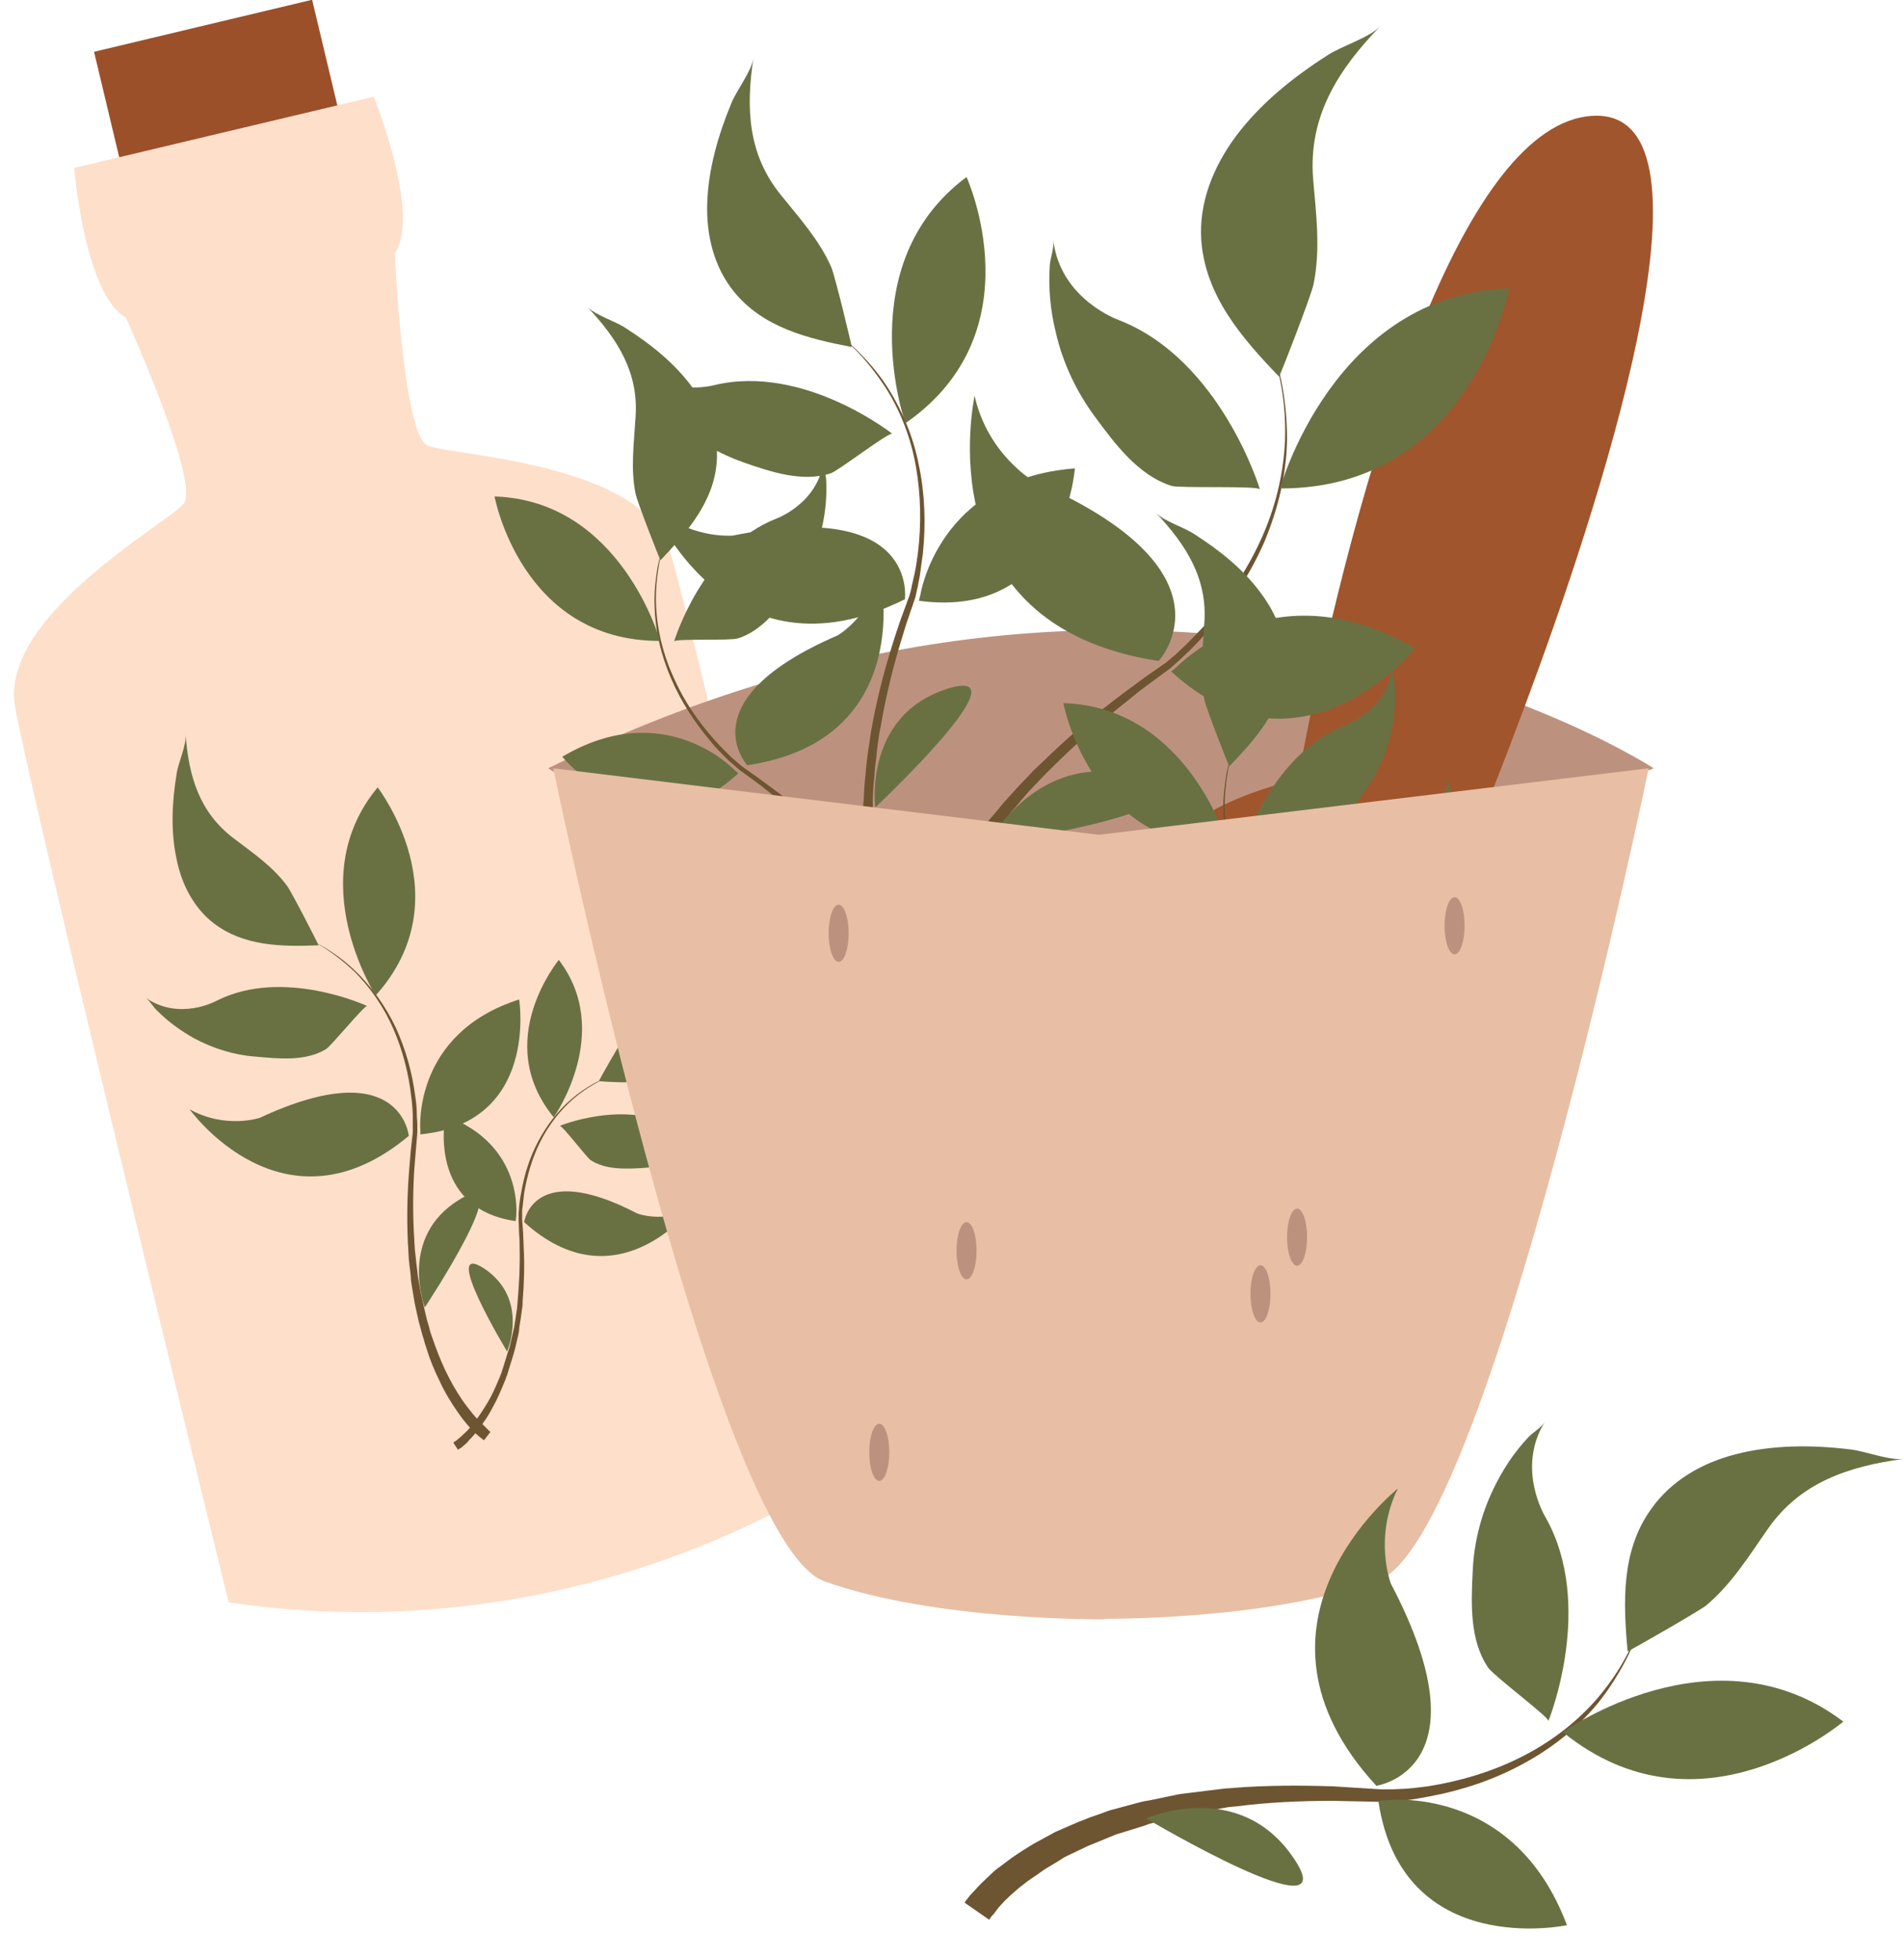 <?xml version="1.0" encoding="UTF-8"?>
<!DOCTYPE svg PUBLIC '-//W3C//DTD SVG 1.0//EN'
          'http://www.w3.org/TR/2001/REC-SVG-20010904/DTD/svg10.dtd'>
<svg height="390.9" preserveAspectRatio="xMidYMid meet" version="1.0" viewBox="86.6 87.4 379.6 390.9" width="379.6" xmlns="http://www.w3.org/2000/svg" xmlns:xlink="http://www.w3.org/1999/xlink" zoomAndPan="magnify"
><g
  ><g id="change1_1"
    ><path d="M110.9 91.8H155.6V144.9H110.9z" fill="#9C5029" transform="rotate(-13.419 133.313 118.358)"
    /></g
    ><g id="change2_1"
    ><path d="M262.8,375.8c-18.2,12.9-39.2,22.6-62.3,28.1c-23.1,5.5-46.2,6.3-68.3,3c-8-32.6-39.9-163-42.6-178.7 c-3-18,30.1-36.2,33.6-40.3c3.5-4.1-11.5-37.2-11.5-37.2c-8.2-4.5-10.3-29.8-10.3-29.8l59.7-14.2c0,0,9.5,23.5,4.2,31.2 c0,0,1.6,36.4,6.6,38.4c5,2,42.7,3.3,48.2,20.8C224.8,212.3,255.2,343,262.8,375.8z" fill="#FEE0C9"
    /></g
    ><g id="change3_1"
    ><path d="M262.8,375.8c-18.2,12.9-39.2,22.6-62.3,28.1c-23.1,5.5-46.2,6.3-68.3,3 c-8-32.6-39.9-163-42.6-178.7c-3-18,30.1-36.2,33.6-40.3c3.5-4.1-11.5-37.2-11.5-37.2c-8.2-4.5-10.3-29.8-10.3-29.8l59.7-14.2 c0,0,9.5,23.5,4.2,31.2c0,0,1.6,36.4,6.6,38.4c5,2,42.7,3.3,48.2,20.8C224.8,212.3,255.2,343,262.8,375.8z" fill="#FEDECB" opacity=".54"
    /></g
    ><g
    ><g id="change4_2"
      ><path d="M183.1,374.6c-0.2-0.1-0.3-0.2-0.4-0.3c-0.1-0.1-0.2-0.2-0.4-0.3c-0.2-0.2-0.5-0.4-0.7-0.6 c-0.5-0.4-0.9-0.9-1.3-1.3c-0.8-0.9-1.6-1.9-2.3-2.9c-1.4-2-2.7-4.1-3.7-6.3c-1.1-2.2-2-4.4-2.7-6.7c-0.2-0.6-0.4-1.2-0.5-1.7 c-0.2-0.6-0.4-1.2-0.5-1.7l-0.5-1.8l-0.4-1.8l-0.2-0.9l-0.2-0.9l-0.3-1.8l-0.3-1.8c-0.1-0.6-0.2-1.2-0.2-1.8 c-0.1-1.2-0.3-2.4-0.4-3.6l-0.1-1.8c0-0.6-0.1-1.2-0.1-1.8c-0.2-4.8-0.1-9.6,0.3-14.4c0.1-1.2,0.2-2.4,0.3-3.6l0.4-3.6 c0-0.5,0-1.2,0-1.7c0-0.6,0-1.2,0-1.8c-0.1-1.2-0.1-2.4-0.3-3.5c-0.5-4.7-1.7-9.3-3.6-13.7c-1.9-4.3-4.6-8.3-8-11.6 c-1.7-1.6-3.6-3.1-5.6-4.4c-2-1.3-4.2-2.3-6.4-3.2c2.2,0.9,4.4,1.9,6.4,3.1c2,1.2,4,2.7,5.7,4.3c3.5,3.3,6.3,7.2,8.4,11.6 c2,4.4,3.3,9,3.9,13.8c0.2,1.2,0.3,2.4,0.3,3.6c0,0.6,0.1,1.2,0.1,1.8c0,0.6,0,1.2,0,1.8l-0.3,3.6c-0.1,1.2-0.2,2.4-0.3,3.6 c-0.3,4.7-0.3,9.5,0,14.2c0,0.6,0.1,1.2,0.1,1.8l0.2,1.8c0.1,1.2,0.3,2.3,0.4,3.5c0.1,0.6,0.2,1.2,0.3,1.8l0.3,1.7l0.4,1.7 l0.2,0.9l0.2,0.9l0.4,1.7l0.5,1.7c0.1,0.6,0.3,1.1,0.5,1.7c0.2,0.6,0.4,1.1,0.6,1.7c0.8,2.2,1.7,4.4,2.8,6.5 c1.1,2.1,2.3,4.1,3.7,5.9c0.7,0.9,1.4,1.8,2.2,2.6c0.4,0.4,0.8,0.8,1.2,1.2c0.2,0.2,0.4,0.4,0.6,0.6c0.1,0.1,0.2,0.2,0.3,0.3 c0.1,0.1,0.2,0.2,0.3,0.2L183.1,374.6z" fill="#6D5531"
      /></g
      ><g id="change5_13"
      ><path d="M171.3,348.1c0,0-5.4-14,6.9-21.5S171.3,348.1,171.3,348.1z" fill="#697143"
      /></g
      ><g id="change5_14"
      ><path d="M170.4,312.6c0,0-1.6-19.1,19.7-25.9c0,0,4,24.6-19.7,26.9" fill="#697143"
      /></g
      ><g id="change5_15"
      ><path d="M168.1,313.9c0,0-1.6-16.7-29.7-3.6c0,0-6.8,2.3-14-1.7C124.4,308.6,143.1,334.8,168.1,313.9z" fill="#697143"
      /></g
      ><g id="change5_16"
      ><path d="M161.5,285.9c0,0-14.9-23.1,0.4-41.5C161.9,244.5,179,266.4,161.5,285.9z" fill="#697143"
      /></g
      ><g id="change5_17"
      ><path d="M159.8,288c0,0-16.8-7.8-30.1-1c0,0-7.3,4-14-0.6c0.8,0.6,1.5,1.9,2.3,2.6c2.2,2.2,4.7,4,7.4,5.5 c3.8,2,7.9,3.3,12.2,3.6c4.5,0.4,9.9,1,14-1.5C152.6,296,159.3,287.8,159.8,288z" fill="#697143"
      /></g
      ><g id="change5_18"
      ><path d="M150.1,275.9C150.1,275.9,150.1,275.9,150.1,275.9c0.1,0-5.5-10.9-6.3-11.9c-2.9-3.9-6.9-6.6-10.7-9.5 c-6.8-5.2-8.9-12.4-9.5-20.7c0.2,2.3-1.5,5.7-1.8,8c-0.9,5.5-1.2,11.3,0,16.9c1,5,3.4,9.7,7.4,12.8 C135.2,276.1,142.8,276.2,150.1,275.9z" fill="#697143"
      /></g
    ></g
    ><g
    ><g id="change4_3"
      ><path d="M177.9,376.5c0.1-0.1,0.2-0.2,0.3-0.2c0.1-0.1,0.2-0.1,0.3-0.2c0.2-0.1,0.4-0.3,0.6-0.5 c0.4-0.3,0.7-0.6,1-1c0.7-0.7,1.3-1.4,1.8-2.1c1.2-1.5,2.2-3,3-4.6c0.9-1.6,1.6-3.3,2.3-5c0.2-0.4,0.3-0.9,0.5-1.3 c0.1-0.4,0.3-0.9,0.4-1.3l0.4-1.3l0.4-1.3l0.2-0.7l0.2-0.7l0.3-1.3l0.3-1.3c0.1-0.4,0.2-0.9,0.2-1.3c0.1-0.9,0.3-1.8,0.4-2.7 l0.2-1.4c0.1-0.5,0.1-0.9,0.1-1.4c0.3-3.6,0.4-7.3,0.2-10.9c0-0.9-0.1-1.8-0.1-2.7l-0.2-2.7c0-0.4,0-0.9,0-1.3 c0-0.4,0-0.9,0.1-1.3c0.1-0.9,0.2-1.8,0.3-2.7c0.6-3.5,1.6-7,3.2-10.2c1.6-3.2,3.8-6.1,6.5-8.5c1.4-1.2,2.8-2.2,4.4-3.1 c1.6-0.9,3.2-1.6,4.9-2.2c-1.7,0.6-3.4,1.3-5,2.1c-1.6,0.9-3.1,1.9-4.5,3.1c-2.8,2.4-5,5.3-6.7,8.5c-1.7,3.2-2.8,6.7-3.4,10.3 c-0.2,0.9-0.3,1.8-0.4,2.7c0,0.5-0.1,0.9-0.1,1.4c0,0.5,0,0.9,0,1.4l0.1,2.7c0.1,0.9,0.1,1.8,0.1,2.7c0.1,3.6-0.1,7.2-0.4,10.7 c0,0.4-0.1,0.9-0.1,1.3l-0.2,1.3c-0.1,0.9-0.3,1.8-0.4,2.6c-0.1,0.4-0.2,0.9-0.3,1.3l-0.3,1.3l-0.3,1.3l-0.2,0.6l-0.2,0.6 l-0.4,1.3l-0.4,1.3c-0.1,0.4-0.3,0.8-0.4,1.3c-0.2,0.4-0.3,0.8-0.5,1.2c-0.7,1.7-1.4,3.3-2.3,4.8c-0.9,1.5-1.9,3-3,4.4 c-0.6,0.7-1.1,1.3-1.8,1.9c-0.3,0.3-0.6,0.6-1,0.9c-0.2,0.1-0.3,0.3-0.5,0.4c-0.1,0.1-0.2,0.1-0.3,0.2c-0.1,0.1-0.2,0.1-0.2,0.2 L177.9,376.5z" fill="#6D5531"
      /></g
      ><g id="change5_19"
      ><path d="M187.7,356.9c0,0,4.5-10.4-4.5-16.5C174.1,334.4,187.7,356.9,187.7,356.9z" fill="#697143"
      /></g
      ><g id="change5_20"
      ><path d="M189.5,330.1c0,0,1.8-14.4-14.1-20.2c0,0-3.8,18.4,14,21" fill="#697143"
      /></g
      ><g id="change5_21"
      ><path d="M191.1,331.1c0,0,1.7-12.6,22.6-1.7c0,0,5.1,1.9,10.6-0.9C224.3,328.5,209.4,347.7,191.1,331.1z" fill="#697143"
      /></g
      ><g id="change5_22"
      ><path d="M197,310.2c0,0,12-17,1-31.4C198.1,278.8,184.5,294.9,197,310.2z" fill="#697143"
      /></g
      ><g id="change5_23"
      ><path d="M198.2,311.9c0,0,12.9-5.3,22.8,0.2c0,0,5.4,3.3,10.6,0c-0.6,0.4-1.2,1.4-1.8,1.9 c-1.7,1.6-3.7,2.9-5.7,3.9c-2.9,1.4-6.1,2.2-9.3,2.4c-3.4,0.2-7.5,0.4-10.5-1.6C203.5,318.1,198.6,311.7,198.2,311.9z" fill="#697143"
      /></g
      ><g id="change5_24"
      ><path d="M206,303C206,303,206,303,206,303c-0.1,0,4.5-8.1,5.1-8.8c2.4-2.8,5.4-4.7,8.4-6.8 c5.3-3.7,7.1-9.1,7.9-15.4c-0.2,1.7,0.9,4.3,1.1,6.1c0.5,4.2,0.5,8.6-0.5,12.7c-0.9,3.7-2.9,7.2-6,9.5 C217.3,303.6,211.5,303.4,206,303z" fill="#697143"
      /></g
    ></g
  ></g
  ><g
  ><g id="change6_1"
    ><path d="M416.3,240.6c-7.9,3.1-15.7,5.8-23.2,8.2c-27.1,8.6-51.7,13.2-73.6,14.9c-79.8,6.6-123.6-23.1-123.6-23.1 c61.6-30.4,115.7-31,155-23.7c15.9,3,29.4,7.2,39.9,11.3C407.1,234.6,416.3,240.6,416.3,240.6z" fill="#BC927F"
    /></g
    ><g id="change7_1"
    ><path d="M393,248.8c-27.1,8.6-51.7,13.2-73.6,14.9c-4.8-14.3,26-20.9,26-20.9s1.8-10.6,5.3-25.9 c8.7-38.1,27.5-104.9,53.4-106.4c27.8-1.6,0.7,79.7-13.5,117.7c-4.3,11.6-7.4,19.2-7.4,19.2S389,247.1,393,248.8z" fill="#A1552C"
    /></g
    ><g
    ><g id="change4_4"
      ><path d="M267.6,283.2c-0.2-0.2-0.3-0.3-0.4-0.5c-0.1-0.2-0.2-0.3-0.4-0.5c-0.2-0.3-0.4-0.6-0.7-1 c-0.4-0.6-0.8-1.3-1.2-2c-0.7-1.3-1.4-2.7-1.9-4.1c-1.2-2.8-2-5.6-2.7-8.5c-0.7-2.9-1.1-5.8-1.3-8.8c-0.1-0.7-0.1-1.5-0.2-2.2 c0-0.7-0.1-1.5-0.1-2.2l0-2.2l0-2.2l0-1.1l0.1-1.1l0.1-2.2l0.2-2.2c0.1-0.7,0.1-1.5,0.2-2.2c0.2-1.5,0.3-2.9,0.6-4.4l0.3-2.2 c0.1-0.7,0.3-1.4,0.4-2.2c1.1-5.8,2.6-11.4,4.4-17c0.5-1.4,0.9-2.8,1.4-4.1l1.5-4.1c0.2-0.6,0.4-1.4,0.5-2.1 c0.2-0.7,0.3-1.4,0.5-2.1c0.3-1.4,0.5-2.8,0.7-4.3c0.7-5.7,0.6-11.6-0.4-17.3c-1-5.7-3.1-11.2-6.3-16.1c-1.6-2.4-3.4-4.7-5.4-6.8 c-2-2.1-4.3-3.9-6.7-5.6c2.4,1.7,4.7,3.4,6.8,5.5c2.1,2.1,4,4.3,5.6,6.7c3.2,4.9,5.5,10.4,6.6,16.1c1.2,5.7,1.4,11.7,0.8,17.5 c-0.2,1.5-0.4,2.9-0.6,4.4c-0.1,0.7-0.3,1.4-0.4,2.2c-0.2,0.7-0.3,1.4-0.5,2.2l-1.4,4.1c-0.5,1.4-0.9,2.8-1.3,4.1 c-1.7,5.5-3.1,11.2-4.1,16.9c-0.1,0.7-0.3,1.4-0.4,2.1l-0.3,2.1c-0.2,1.4-0.3,2.9-0.5,4.3c-0.1,0.7-0.1,1.4-0.2,2.2l-0.2,2.2 l-0.1,2.2l0,1.1l0,1.1l0,2.2l0.1,2.2c0,0.7,0.1,1.4,0.1,2.1c0.1,0.7,0.1,1.4,0.2,2.1c0.3,2.9,0.8,5.7,1.5,8.5 c0.7,2.8,1.6,5.5,2.7,8.1c0.6,1.3,1.2,2.6,1.9,3.8c0.3,0.6,0.7,1.2,1.1,1.8c0.2,0.3,0.4,0.6,0.6,0.8c0.1,0.1,0.2,0.3,0.3,0.4 c0.1,0.1,0.2,0.3,0.3,0.3L267.6,283.2z" fill="#6D5531"
      /></g
      ><g id="change5_25"
      ><path d="M261.1,248.4c0,0-2.4-18.2,14.2-23.6C292,219.4,261.1,248.4,261.1,248.4z" fill="#697143"
      /></g
      ><g id="change5_26"
      ><path d="M270.1,206c0,0,3.5-23.1,30.8-25.2c0,0-2.2,30.3-31.1,26.4" fill="#697143"
      /></g
      ><g id="change5_27"
      ><path d="M267,206.9c0,0,2.9-20.2-34.3-12.7c0,0-8.8,0.8-16.1-6C216.6,188.3,231.4,224.6,267,206.9z" fill="#697143"
      /></g
      ><g id="change5_28"
      ><path d="M267.1,171.8c0,0-11.2-31.7,12.2-49.1C279.3,122.7,293.4,153.6,267.1,171.8z" fill="#697143"
      /></g
      ><g id="change5_29"
      ><path d="M264.5,173.9c0,0-17.7-14-35.5-9.7c0,0-9.9,2.7-16.5-4.7c0.8,0.9,1.3,2.7,2,3.8c1.9,3.2,4.4,6.1,7.2,8.6 c3.9,3.5,8.5,6.1,13.4,7.8c5.2,1.8,11.5,3.9,17.1,2.1C253.7,181.3,264,173.4,264.5,173.9z" fill="#697143"
      /></g
      ><g id="change5_30"
      ><path d="M256.4,156.6C256.4,156.6,256.4,156.6,256.4,156.6c0.1,0-3.4-14.5-4.1-16c-2.4-5.4-6.3-9.7-10-14.3 c-6.6-8.1-7-17.3-5.5-27.3c-0.4,2.7-3.3,6.3-4.4,9c-2.6,6.3-4.6,13.1-4.8,20c-0.2,6.2,1.3,12.5,5.2,17.4 C238.6,152.7,247.6,154.9,256.4,156.6z" fill="#697143"
      /></g
    ></g
    ><g
    ><g id="change4_6"
      ><path d="M266,294.4c0-0.3,0-0.5-0.1-0.8c0-0.2,0-0.5,0-0.7c0-0.5,0-0.9,0-1.4c0-0.9,0.1-1.8,0.2-2.7 c0.2-1.8,0.5-3.6,0.9-5.3c0.8-3.5,1.9-6.9,3.2-10.2c1.3-3.3,2.9-6.5,4.7-9.5c0.4-0.8,0.9-1.5,1.4-2.3c0.5-0.8,0.9-1.5,1.4-2.2 l1.5-2.2l1.5-2.1l0.8-1.1l0.8-1l1.6-2.1l1.7-2c0.6-0.7,1.1-1.4,1.7-2c1.2-1.3,2.3-2.6,3.6-3.9l1.8-1.9c0.6-0.6,1.3-1.2,1.9-1.8 c5-4.9,10.4-9.4,16-13.6c1.4-1,2.8-2.1,4.2-3.1l4.3-3c0.6-0.5,1.3-1.1,1.9-1.6c0.6-0.6,1.3-1.2,1.9-1.8c1.2-1.2,2.4-2.4,3.6-3.7 c4.6-5.2,8.5-10.9,11.4-17.2c2.9-6.3,4.6-13.1,4.9-20.1c0.1-3.5-0.1-6.9-0.7-10.4c-0.6-3.4-1.5-6.8-2.7-10.1 c1.2,3.3,2.3,6.6,2.9,10c0.6,3.4,0.9,6.9,0.9,10.4c-0.1,7-1.8,13.9-4.5,20.4c-2.8,6.4-6.7,12.4-11.2,17.7 c-1.1,1.3-2.3,2.6-3.6,3.9c-0.6,0.6-1.3,1.2-1.9,1.8c-0.7,0.6-1.3,1.2-2,1.8l-4.2,3.1c-1.4,1-2.8,2.1-4.1,3.2 c-5.5,4.3-10.7,8.9-15.6,13.8c-0.6,0.6-1.2,1.2-1.8,1.8l-1.8,1.9c-1.2,1.2-2.3,2.6-3.4,3.9c-0.6,0.6-1.1,1.3-1.7,2l-1.6,2 l-1.6,2.1l-0.8,1l-0.7,1.1l-1.5,2.1l-1.4,2.2c-0.5,0.7-0.9,1.5-1.3,2.2c-0.4,0.7-0.9,1.5-1.3,2.2c-1.7,3-3.1,6.1-4.4,9.3 c-1.2,3.2-2.2,6.5-2.9,9.8c-0.3,1.7-0.6,3.3-0.7,5c-0.1,0.8-0.1,1.7-0.1,2.5c0,0.4,0,0.8,0,1.2c0,0.2,0,0.4,0,0.6 c0,0.2,0,0.4,0,0.5L266,294.4z" fill="#6D5531"
      /></g
      ><g id="change5_37"
      ><path d="M283.4,255.8c0,0,10.1-19.5,30.1-13.4C333.6,248.5,283.4,255.8,283.4,255.8z" fill="#697143"
      /></g
      ><g id="change5_38"
      ><path d="M321.2,220.4c0,0,19.3-20.3,47.5-3.7c0,0-22.9,28.2-48.6,4.6" fill="#697143"
      /></g
      ><g id="change5_39"
      ><path d="M317.6,219.2c0,0,16.7-17.9-25-35.9c0,0-9.1-5.3-11.7-17C281,166.3,270.5,212.1,317.6,219.2z" fill="#697143"
      /></g
      ><g id="change5_40"
      ><path d="M341.8,184.8c0,0,10.7-38.8,45.7-39.9C387.4,144.9,380,184.9,341.8,184.8z" fill="#697143"
      /></g
      ><g id="change5_41"
      ><path d="M337.8,185c0,0-7.8-25.9-28.2-33.8c0,0-11.6-4.1-13-15.9c0.2,1.5-0.6,3.5-0.7,5c-0.3,4.5,0.1,9,1.2,13.4 c1.4,6.1,4.1,11.8,7.8,16.8c3.9,5.3,8.6,11.7,15.3,13.8C322.1,184.8,337.6,184.2,337.8,185z" fill="#697143"
      /></g
      ><g id="change5_42"
      ><path d="M341.6,162.5C341.7,162.5,341.7,162.5,341.6,162.5c0.1,0.1,6.6-16.6,6.9-18.5c1.4-7,0.5-13.9-0.1-20.9 c-1-12.5,5-21.8,13.4-30.5c-2.3,2.4-7.6,3.9-10.5,5.8c-6.9,4.4-13.5,9.7-18.4,16.3c-4.4,6-7.3,13.1-6.8,20.6 C326.9,146.4,334.2,154.8,341.6,162.5z" fill="#697143"
      /></g
    ></g
    ><g
    ><g id="change4_1"
      ><path d="M272.9,294.4c0-0.2,0-0.4,0-0.6c0-0.2,0-0.3,0-0.5c0-0.3,0-0.7,0-1c0-0.7-0.1-1.3-0.1-2 c-0.1-1.3-0.3-2.6-0.6-3.8c-0.5-2.5-1.4-5-2.3-7.4c-1-2.4-2.1-4.7-3.4-6.9c-0.3-0.6-0.7-1.1-1-1.6c-0.3-0.5-0.7-1.1-1-1.6 l-1.1-1.6l-1.1-1.5l-0.6-0.8l-0.6-0.8l-1.2-1.5l-1.2-1.5c-0.4-0.5-0.8-1-1.2-1.4c-0.9-0.9-1.7-1.9-2.6-2.8l-1.3-1.4 c-0.4-0.5-0.9-0.9-1.4-1.3c-3.6-3.5-7.5-6.8-11.6-9.8c-1-0.7-2-1.5-3-2.2l-3.1-2.2c-0.5-0.4-0.9-0.8-1.4-1.2 c-0.5-0.4-0.9-0.8-1.4-1.3c-0.9-0.9-1.8-1.8-2.6-2.7c-3.3-3.7-6.2-7.9-8.2-12.5c-2.1-4.6-3.3-9.5-3.5-14.5c-0.1-2.5,0.1-5,0.5-7.5 c0.4-2.5,1.1-4.9,1.9-7.3c-0.9,2.4-1.6,4.8-2.1,7.3c-0.4,2.5-0.7,5-0.6,7.5c0.1,5.1,1.3,10.1,3.3,14.7c2,4.7,4.8,8.9,8.1,12.8 c0.8,1,1.7,1.9,2.6,2.8c0.4,0.4,0.9,0.9,1.4,1.3c0.5,0.4,0.9,0.8,1.5,1.3l3,2.2c1,0.7,2,1.5,3,2.3c3.9,3.1,7.7,6.4,11.2,9.9 c0.4,0.4,0.9,0.9,1.3,1.3l1.3,1.4c0.9,0.9,1.7,1.9,2.5,2.8c0.4,0.5,0.8,1,1.2,1.4l1.2,1.5l1.1,1.5l0.6,0.7l0.5,0.8l1.1,1.5l1,1.6 c0.3,0.5,0.7,1.1,1,1.6c0.3,0.5,0.6,1.1,0.9,1.6c1.2,2.2,2.3,4.4,3.2,6.7c0.9,2.3,1.6,4.7,2.1,7.1c0.2,1.2,0.4,2.4,0.5,3.6 c0.1,0.6,0.1,1.2,0.1,1.8c0,0.3,0,0.6,0,0.9c0,0.1,0,0.3,0,0.4c0,0.1,0,0.3,0,0.4L272.9,294.4z" fill="#6D5531"
      /></g
      ><g id="change5_1"
      ><path d="M260.3,266.5c0,0-7.3-14.1-21.8-9.7C224.1,261.3,260.3,266.5,260.3,266.5z" fill="#697143"
      /></g
      ><g id="change5_2"
      ><path d="M233,240.9c0,0-13.9-14.7-34.3-2.6c0,0,16.6,20.4,35.1,3.3" fill="#697143"
      /></g
      ><g id="change5_3"
      ><path d="M235.6,240c0,0-12.1-12.9,18-25.9c0,0,6.6-3.8,8.4-12.3C262.1,201.8,269.6,234.9,235.6,240z" fill="#697143"
      /></g
      ><g id="change5_4"
      ><path d="M218.2,215.2c0,0-7.8-28-33-28.8C185.2,186.4,190.5,215.3,218.2,215.2z" fill="#697143"
      /></g
      ><g id="change5_5"
      ><path d="M221,215.3c0,0,5.6-18.7,20.4-24.5c0,0,8.3-3,9.4-11.5c-0.1,1.1,0.4,2.5,0.5,3.6c0.2,3.2-0.1,6.5-0.8,9.6 c-1,4.4-3,8.5-5.7,12.2c-2.8,3.8-6.2,8.5-11.1,10C232.4,215.2,221.2,214.7,221,215.3z" fill="#697143"
      /></g
      ><g id="change5_6"
      ><path d="M218.3,199.1C218.3,199.1,218.2,199.1,218.3,199.1c-0.1,0.1-4.8-12-5-13.3c-1-5-0.3-10,0-15.1 c0.7-9-3.6-15.7-9.6-22.1c1.7,1.7,5.5,2.8,7.6,4.2c5,3.2,9.8,7,13.3,11.8c3.2,4.3,5.3,9.5,4.9,14.9 C228.9,187.5,223.6,193.5,218.3,199.1z" fill="#697143"
      /></g
    ></g
    ><g
    ><g id="change4_5"
      ><path d="M386.3,335.6c0-0.2,0-0.4,0-0.6c0-0.2,0-0.3,0-0.5c0-0.3,0-0.7,0-1c0-0.7-0.1-1.3-0.1-2 c-0.1-1.3-0.3-2.6-0.6-3.8c-0.5-2.5-1.4-5-2.3-7.4c-1-2.4-2.1-4.7-3.4-6.9c-0.3-0.6-0.7-1.1-1-1.6c-0.3-0.5-0.7-1.1-1-1.6 l-1.1-1.6l-1.1-1.5l-0.6-0.8l-0.6-0.8l-1.2-1.5l-1.2-1.5c-0.4-0.5-0.8-1-1.2-1.4c-0.9-0.9-1.7-1.9-2.6-2.8L367,297 c-0.4-0.5-0.9-0.9-1.4-1.3c-3.6-3.5-7.5-6.8-11.6-9.8c-1-0.7-2-1.5-3-2.2l-3.1-2.2c-0.5-0.4-0.9-0.8-1.4-1.2 c-0.5-0.4-0.9-0.8-1.4-1.3c-0.9-0.9-1.8-1.8-2.6-2.7c-3.3-3.7-6.2-7.9-8.2-12.5c-2.1-4.6-3.3-9.5-3.5-14.5c-0.1-2.5,0.1-5,0.5-7.5 c0.4-2.5,1.1-4.9,1.9-7.3c-0.9,2.4-1.6,4.8-2.1,7.3c-0.4,2.5-0.7,5-0.6,7.5c0.1,5.1,1.3,10.1,3.3,14.7c2,4.7,4.8,8.9,8.1,12.8 c0.8,1,1.7,1.9,2.6,2.8c0.4,0.4,0.9,0.9,1.4,1.3c0.5,0.4,0.9,0.8,1.5,1.3l3,2.2c1,0.7,2,1.5,3,2.3c3.9,3.1,7.7,6.4,11.2,9.9 c0.4,0.4,0.9,0.9,1.3,1.3l1.3,1.4c0.9,0.9,1.7,1.9,2.5,2.8c0.4,0.5,0.8,1,1.2,1.4l1.2,1.5l1.1,1.5l0.6,0.7l0.5,0.8l1.1,1.5l1,1.6 c0.3,0.5,0.7,1.1,1,1.6c0.3,0.5,0.6,1.1,0.9,1.6c1.2,2.2,2.3,4.4,3.2,6.7c0.9,2.3,1.6,4.7,2.1,7.1c0.2,1.2,0.4,2.4,0.5,3.6 c0.1,0.6,0.1,1.2,0.1,1.8c0,0.3,0,0.6,0,0.9c0,0.1,0,0.3,0,0.4c0,0.1,0,0.3,0,0.4L386.3,335.6z" fill="#6D5531"
      /></g
      ><g id="change5_31"
      ><path d="M373.7,307.7c0,0-7.3-14.1-21.8-9.7C337.5,302.4,373.7,307.7,373.7,307.7z" fill="#697143"
      /></g
      ><g id="change5_32"
      ><path d="M346.4,282.1c0,0-13.9-14.7-34.3-2.6c0,0,16.6,20.4,35.1,3.3" fill="#697143"
      /></g
      ><g id="change5_33"
      ><path d="M349,281.2c0,0-12.1-12.9,18-25.9c0,0,6.6-3.8,8.4-12.3C375.5,243,383,276.1,349,281.2z" fill="#697143"
      /></g
      ><g id="change5_34"
      ><path d="M331.6,256.4c0,0-7.8-28-33-28.8C298.6,227.6,303.9,256.4,331.6,256.4z" fill="#697143"
      /></g
      ><g id="change5_35"
      ><path d="M334.4,256.5c0,0,5.6-18.7,20.4-24.5c0,0,8.3-3,9.4-11.5c-0.1,1.1,0.4,2.5,0.5,3.6 c0.2,3.2-0.1,6.5-0.8,9.6c-1,4.4-3,8.5-5.7,12.2c-2.8,3.8-6.2,8.5-11.1,10C345.8,256.4,334.6,255.9,334.4,256.5z" fill="#697143"
      /></g
      ><g id="change5_36"
      ><path d="M331.7,240.2C331.6,240.3,331.6,240.3,331.7,240.2c-0.1,0.1-4.8-12-5-13.3c-1-5-0.3-10,0-15.1 c0.7-9-3.6-15.7-9.6-22.1c1.7,1.7,5.5,2.8,7.6,4.2c5,3.2,9.8,7,13.3,11.8c3.2,4.3,5.3,9.5,4.9,14.9 C342.3,228.7,337,234.7,331.7,240.2z" fill="#697143"
      /></g
    ></g
    ><g
    ><g id="change8_1"
      ><path d="M196.9,240.6l109.9,13.4v156.3c0,0-33.7,0.4-55.9-7.6C228.7,394.6,196.9,240.6,196.9,240.6z" fill="#E8BFA4"
      /></g
      ><g id="change8_2"
      ><path d="M415.3,240.6c0,0-31.8,154-54,162c-22.2,8.1-55.9,7.6-55.9,7.6V253.9L415.3,240.6z" fill="#E8BFA4"
      /></g
      ><g id="change6_2"
      ><ellipse cx="253.8" cy="273.5" fill="#BC927F" rx="2" ry="5.7"
      /></g
      ><g id="change6_3"
      ><ellipse cx="337.9" cy="345.4" fill="#BC927F" rx="2" ry="5.7"
      /></g
      ><g id="change6_4"
      ><ellipse cx="345.2" cy="334.1" fill="#BC927F" rx="2" ry="5.7"
      /></g
      ><g id="change6_5"
      ><ellipse cx="376.6" cy="272" fill="#BC927F" rx="2" ry="5.7"
      /></g
      ><g id="change6_6"
      ><ellipse cx="279.3" cy="336.8" fill="#BC927F" rx="2" ry="5.7"
      /></g
      ><g id="change6_7"
      ><ellipse cx="261.9" cy="377" fill="#BC927F" rx="2" ry="5.7"
      /></g
    ></g
  ></g
  ><g
  ><g id="change4_7"
    ><path d="M278.9,466.8c0.3-0.5,0.6-0.8,0.9-1.2c0.3-0.4,0.6-0.7,0.9-1c0.6-0.7,1.2-1.3,1.8-1.9 c0.6-0.6,1.3-1.2,1.9-1.8c0.6-0.6,1.3-1.1,2-1.6l2-1.5c0.7-0.5,1.4-0.9,2.1-1.4c0.7-0.4,1.4-0.9,2.1-1.3l2.2-1.2 c0.7-0.4,1.5-0.8,2.2-1.2l2.3-1l2.3-1c0.8-0.3,1.6-0.6,2.3-0.9l2.3-0.8c0.8-0.3,1.5-0.6,2.4-0.8l4.8-1.3l1.2-0.3l1.2-0.2l2.4-0.5 l2.4-0.5c0.8-0.2,1.6-0.3,2.4-0.4l4.9-0.6l2.4-0.3c0.8-0.1,1.6-0.1,2.4-0.2c6.5-0.5,13-0.5,19.5-0.3l9.7,0.6c0.7,0,1.5,0,2.3,0 c0.8,0,1.6-0.1,2.4-0.1c1.6-0.1,3.1-0.3,4.7-0.5c6.3-1,12.4-2.8,18.1-5.6c5.7-2.8,10.9-6.6,15.2-11.4c2.1-2.4,4-5,5.6-7.8 c1.6-2.8,2.9-5.7,4-8.8c-1,3.1-2.2,6.1-3.7,8.9c-1.5,2.8-3.3,5.6-5.3,8.1c-4.1,5-9.3,9.1-15.1,12.2c-5.7,3.1-12,5.2-18.4,6.4 c-1.6,0.3-3.2,0.6-4.9,0.8c-0.8,0.1-1.6,0.2-2.5,0.2c-0.8,0.1-1.6,0.1-2.5,0.1l-9.6-0.2c-6.4,0-12.8,0.3-19.1,1.1 c-0.8,0.1-1.6,0.1-2.4,0.3l-2.3,0.4l-4.7,0.8c-0.8,0.1-1.5,0.3-2.3,0.5l-2.3,0.6l-2.3,0.6l-1.1,0.3l-1.1,0.4l-4.5,1.4 c-0.8,0.2-1.5,0.5-2.2,0.8l-2.2,0.9c-0.7,0.3-1.5,0.6-2.2,0.9l-2.1,1l-2.1,1c-0.7,0.3-1.3,0.8-2,1.2l-2,1.2 c-0.7,0.4-1.3,0.9-1.9,1.3c-0.6,0.4-1.3,0.9-1.9,1.3l-1.8,1.4c-0.6,0.5-1.1,1-1.7,1.5c-0.5,0.5-1.1,1-1.6,1.6 c-0.5,0.5-1,1.1-1.4,1.7c-0.2,0.3-0.5,0.6-0.7,0.8c-0.2,0.3-0.4,0.6-0.5,0.7L278.9,466.8z" fill="#6D5531"
    /></g
    ><g id="change5_7"
    ><path d="M315.1,450c0,0,18.5-8.2,29.4,7.9C355.4,473.9,315.1,450,315.1,450z" fill="#697143"
    /></g
    ><g id="change5_8"
    ><path d="M362.8,446.4c0,0,25.6-3.4,36.2,24.9c0,0-32.9,7-37.6-24.8" fill="#697143"
    /></g
    ><g id="change5_9"
    ><path d="M361,443.5c0,0,22.4-3.2,2.9-40.3c0,0-3.5-9.1,1.4-19C365.3,384.3,331.2,411.1,361,443.5z" fill="#697143"
    /></g
    ><g id="change5_10"
    ><path d="M398.2,432.8c0,0,30.2-21.6,55.9-2.1C454.2,430.6,425.6,455.1,398.2,432.8z" fill="#697143"
    /></g
    ><g id="change5_11"
    ><path d="M395.3,430.6c0,0,9.4-23.1-0.6-40.7c0,0-5.9-9.6-0.1-19c-0.7,1.2-2.5,2.2-3.4,3.2c-2.8,3-5.1,6.5-6.9,10.3 c-2.5,5.2-3.9,10.9-4.1,16.6c-0.3,6.1-0.6,13.4,3,18.8C384.1,421.4,395.6,429.9,395.3,430.6z" fill="#697143"
    /></g
    ><g id="change5_12"
    ><path d="M411.1,416.7C411.1,416.7,411.1,416.8,411.1,416.7c0,0.1,14.4-8.1,15.7-9.2c5-4.2,8.4-9.7,12.1-15 c6.5-9.5,16.2-12.7,27.3-14.2c-3,0.4-7.8-1.6-10.9-1.9c-7.5-0.9-15.4-0.9-22.7,1c-6.6,1.7-12.8,5.2-16.8,10.9 C409.8,396.6,410.2,406.9,411.1,416.7z" fill="#697143"
    /></g
  ></g
></svg
>
